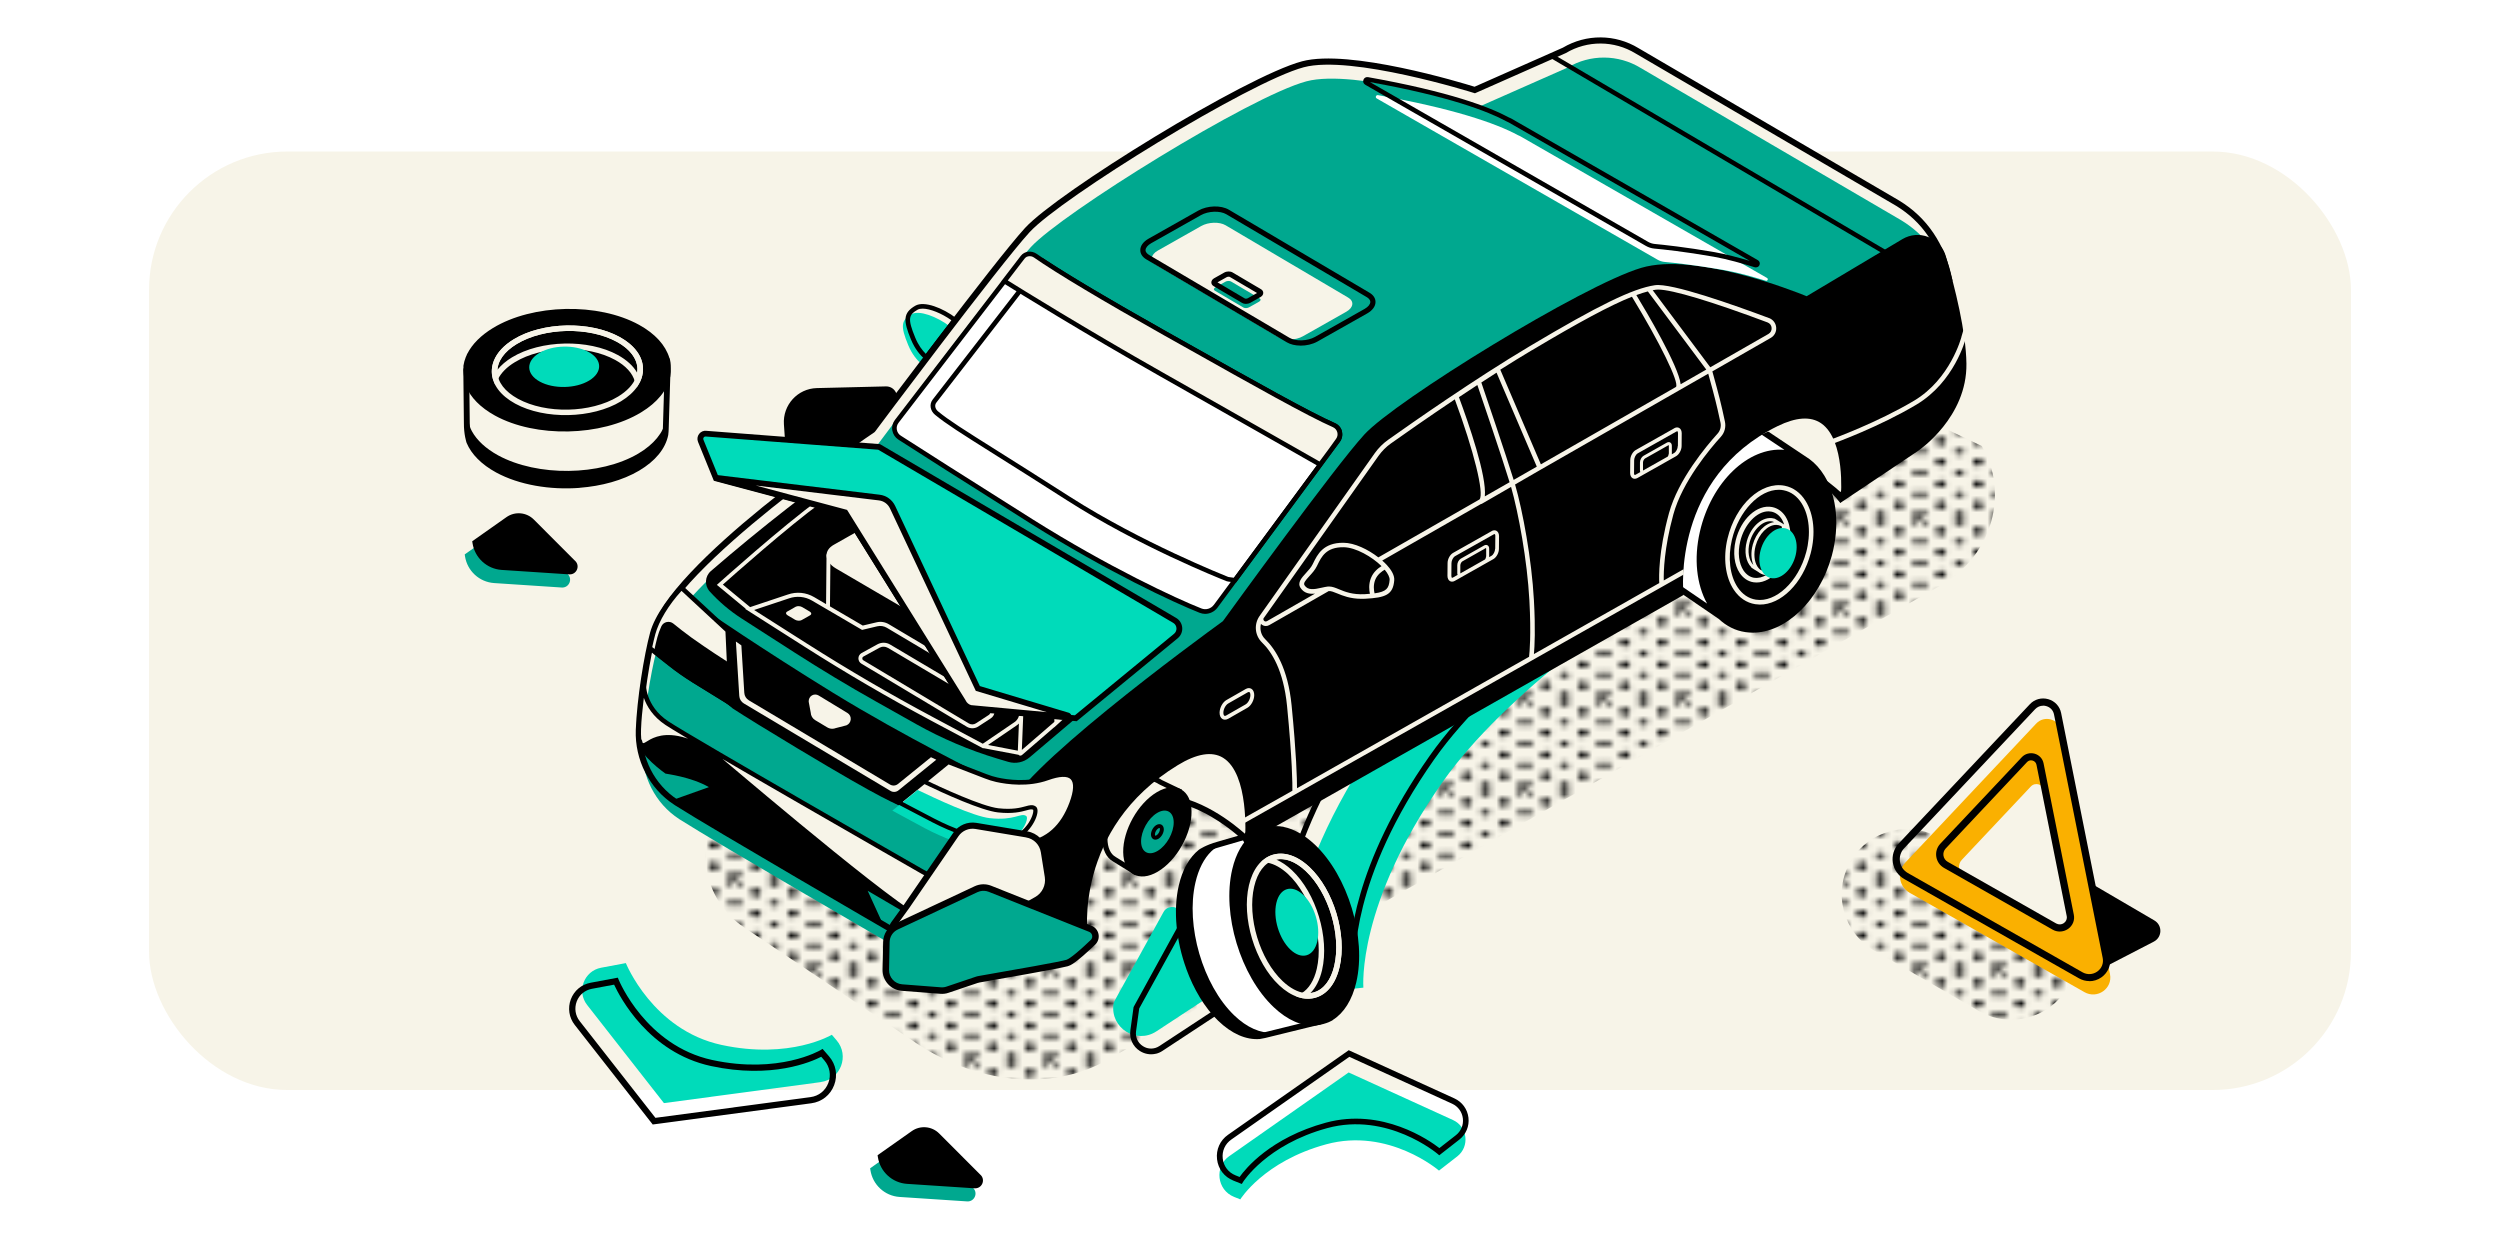 <?xml version="1.0" encoding="UTF-8"?>
<svg id="Layer_10" data-name="Layer 10" xmlns="http://www.w3.org/2000/svg" xmlns:xlink="http://www.w3.org/1999/xlink" viewBox="0 0 443 220">
  <defs>
    <style>
      .cls-1 {
        fill: none;
      }

      .cls-1, .cls-2, .cls-3, .cls-4, .cls-5, .cls-6, .cls-7, .cls-8 {
        stroke-width: 0px;
      }

      .cls-2 {
        fill: url(#Dot_Drop_Shadow_1);
      }

      .cls-4 {
        fill: #f7f4e8;
      }

      .cls-5 {
        fill: #fab000;
      }

      .cls-6 {
        fill: #fff;
      }

      .cls-7 {
        fill: #00a88f;
      }

      .cls-8 {
        fill: #00dbba;
      }
    </style>
    <pattern id="Dot_Drop_Shadow_1" data-name="Dot Drop Shadow 1" x="0" y="0" width="13.07" height="15.05" patternTransform="translate(-2179.33 -1635.71)" patternUnits="userSpaceOnUse" viewBox="0 0 13.07 15.05">
      <g>
        <rect class="cls-1" width="13.07" height="15.05"/>
        <path class="cls-3" d="m13.68,14.69c.34.2.34.52,0,.72-.34.2-.9.2-1.24,0-.34-.2-.34-.52,0-.72.34-.2.9-.2,1.24,0Z"/>
        <path class="cls-3" d="m7.14,14.69c.34.2.34.52,0,.72-.34.2-.9.2-1.24,0-.34-.2-.34-.52,0-.72.34-.2.9-.2,1.24,0Z"/>
        <path class="cls-3" d="m.61,14.69c.34.2.34.52,0,.72-.34.2-.9.2-1.24,0-.34-.2-.34-.52,0-.72.34-.2.9-.2,1.24,0Z"/>
        <g>
          <path class="cls-3" d="m13.71,14.69c.34.2.34.52,0,.72-.34.2-.9.2-1.24,0-.34-.2-.34-.52,0-.72.34-.2.9-.2,1.24,0Z"/>
          <path class="cls-3" d="m10.43,12.79c.34.2.34.52,0,.72-.34.2-.9.2-1.24,0-.34-.2-.34-.52,0-.72s.9-.2,1.24,0Z"/>
          <path class="cls-3" d="m13.68,10.91c.34.2.34.52,0,.72s-.9.2-1.24,0c-.34-.2-.34-.52,0-.72.34-.2.9-.2,1.24,0Z"/>
          <path class="cls-3" d="m10.43,9.03c.34.2.34.52,0,.72-.34.2-.9.2-1.24,0-.34-.2-.34-.52,0-.72.34-.2.9-.2,1.24,0Z"/>
          <path class="cls-3" d="m13.68,7.16c.34.2.34.52,0,.72-.34.2-.9.2-1.24,0-.34-.2-.34-.52,0-.72.34-.2.9-.2,1.24,0Z"/>
          <path class="cls-3" d="m10.43,5.28c.34.2.34.52,0,.72-.34.2-.9.2-1.24,0-.34-.2-.34-.52,0-.72.34-.2.9-.2,1.24,0Z"/>
          <path class="cls-3" d="m13.68,3.4c.34.2.34.52,0,.72-.34.2-.9.2-1.24,0-.34-.2-.34-.52,0-.72.34-.2.9-.2,1.24,0Z"/>
          <path class="cls-3" d="m10.43,1.52c.34.2.34.52,0,.72-.34.2-.9.2-1.24,0-.34-.2-.34-.52,0-.72.34-.2.9-.2,1.24,0Z"/>
          <path class="cls-3" d="m13.68-.36c.34.2.34.52,0,.72-.34.2-.9.2-1.24,0-.34-.2-.34-.52,0-.72.34-.2.9-.2,1.24,0Z"/>
        </g>
        <g>
          <path class="cls-3" d="m7.17,14.69c.34.2.34.52,0,.72-.34.2-.9.2-1.24,0-.34-.2-.34-.52,0-.72.34-.2.9-.2,1.24,0Z"/>
          <path class="cls-3" d="m10.43,12.81c.34.2.34.52,0,.72-.34.2-.9.2-1.24,0-.34-.2-.34-.52,0-.72.34-.2.9-.2,1.24,0Z"/>
          <path class="cls-3" d="m3.89,12.79c.34.2.34.52,0,.72-.34.2-.9.2-1.24,0-.34-.2-.34-.52,0-.72s.9-.2,1.24,0Z"/>
          <path class="cls-3" d="m7.14,10.91c.34.2.34.52,0,.72s-.9.2-1.24,0c-.34-.2-.34-.52,0-.72.34-.2.9-.2,1.24,0Z"/>
          <path class="cls-3" d="m10.4,9.03c.34.2.34.52,0,.72-.34.2-.9.2-1.24,0-.34-.2-.34-.52,0-.72.34-.2.9-.2,1.24,0Z"/>
          <path class="cls-3" d="m3.89,9.03c.34.2.34.52,0,.72-.34.2-.9.2-1.24,0-.34-.2-.34-.52,0-.72.34-.2.9-.2,1.24,0Z"/>
          <path class="cls-3" d="m7.14,7.16c.34.2.34.52,0,.72-.34.2-.9.2-1.24,0-.34-.2-.34-.52,0-.72.34-.2.9-.2,1.24,0Z"/>
          <path class="cls-3" d="m10.4,5.28c.34.2.34.52,0,.72-.34.2-.9.2-1.24,0-.34-.2-.34-.52,0-.72.34-.2.9-.2,1.24,0Z"/>
          <path class="cls-3" d="m3.89,5.28c.34.2.34.52,0,.72-.34.2-.9.2-1.24,0-.34-.2-.34-.52,0-.72.34-.2.9-.2,1.24,0Z"/>
          <path class="cls-3" d="m7.14,3.4c.34.2.34.52,0,.72-.34.2-.9.2-1.24,0-.34-.2-.34-.52,0-.72.34-.2.9-.2,1.24,0Z"/>
          <path class="cls-3" d="m10.4,1.52c.34.2.34.52,0,.72-.34.2-.9.2-1.24,0-.34-.2-.34-.52,0-.72.34-.2.9-.2,1.24,0Z"/>
          <path class="cls-3" d="m3.89,1.52c.34.2.34.52,0,.72-.34.2-.9.2-1.24,0-.34-.2-.34-.52,0-.72.34-.2.9-.2,1.24,0Z"/>
          <path class="cls-3" d="m7.14-.36c.34.2.34.52,0,.72-.34.2-.9.2-1.24,0-.34-.2-.34-.52,0-.72.34-.2.9-.2,1.24,0Z"/>
        </g>
        <g>
          <path class="cls-3" d="m.64,14.69c.34.2.34.52,0,.72-.34.2-.9.2-1.24,0-.34-.2-.34-.52,0-.72.34-.2.9-.2,1.24,0Z"/>
          <path class="cls-3" d="m3.89,12.81c.34.2.34.52,0,.72-.34.2-.9.2-1.24,0-.34-.2-.34-.52,0-.72.34-.2.9-.2,1.24,0Z"/>
          <path class="cls-3" d="m.61,10.91c.34.2.34.52,0,.72s-.9.2-1.24,0c-.34-.2-.34-.52,0-.72.34-.2.9-.2,1.24,0Z"/>
          <path class="cls-3" d="m3.86,9.03c.34.2.34.52,0,.72-.34.2-.9.2-1.24,0-.34-.2-.34-.52,0-.72.34-.2.9-.2,1.24,0Z"/>
          <path class="cls-3" d="m.61,7.16c.34.2.34.52,0,.72-.34.2-.9.2-1.24,0-.34-.2-.34-.52,0-.72.34-.2.9-.2,1.24,0Z"/>
          <path class="cls-3" d="m3.86,5.28c.34.2.34.52,0,.72-.34.2-.9.2-1.24,0-.34-.2-.34-.52,0-.72.34-.2.9-.2,1.24,0Z"/>
          <path class="cls-3" d="m.61,3.4c.34.2.34.52,0,.72-.34.2-.9.2-1.24,0-.34-.2-.34-.52,0-.72.34-.2.9-.2,1.24,0Z"/>
          <path class="cls-3" d="m3.86,1.52c.34.2.34.52,0,.72-.34.2-.9.2-1.24,0-.34-.2-.34-.52,0-.72.34-.2.9-.2,1.24,0Z"/>
          <path class="cls-3" d="m.61-.36C.95-.16.95.16.61.36c-.34.2-.9.2-1.24,0C-.98.16-.98-.16-.64-.36c.34-.2.9-.2,1.24,0Z"/>
        </g>
        <path class="cls-3" d="m13.71-.36c.34.2.34.52,0,.72-.34.2-.9.2-1.24,0-.34-.2-.34-.52,0-.72.34-.2.9-.2,1.24,0Z"/>
        <path class="cls-3" d="m7.17-.36c.34.2.34.52,0,.72-.34.2-.9.2-1.24,0-.34-.2-.34-.52,0-.72.34-.2.9-.2,1.24,0Z"/>
        <path class="cls-3" d="m.64-.36C.98-.16.98.16.64.36c-.34.2-.9.2-1.24,0C-.95.16-.95-.16-.61-.36c.34-.2.9-.2,1.24,0Z"/>
      </g>
    </pattern>
  </defs>
  <path class="cls-3" d="m259.97,79.72c.86,0,1.89.56,2.13,1.78l12.14,62.57c.17.87-.04,1.72-.59,2.38-.54.66-1.35,1.05-2.16,1.05-.48,0-.95-.13-1.39-.39l-43.57-25.5c-.91-.53-1.53-1.45-1.69-2.51-.16-1.07.16-2.14.89-2.93l32.69-35.75c.53-.58,1.13-.7,1.55-.7m1.47,54.03c1.12,0,2.18-.5,2.91-1.38.72-.87,1.01-2.02.79-3.15l-6.4-32.95c-.31-1.62-1.73-2.79-3.37-2.79-.96,0-1.85.4-2.51,1.11l-17.21,18.82c-.85.93-1.23,2.18-1.04,3.43.19,1.25.92,2.32,2,2.96l22.94,13.43c.58.34,1.23.52,1.89.52m-1.47-55.53c-.95,0-1.91.37-2.66,1.19l-32.69,35.75c-2.16,2.36-1.6,6.14,1.15,7.75l43.57,25.5c.7.41,1.44.6,2.15.6,2.53,0,4.78-2.35,4.22-5.22l-12.14-62.57c-.36-1.88-1.96-2.99-3.6-2.99h0Zm1.47,54.03c-.37,0-.76-.1-1.13-.31l-22.94-13.43c-1.45-.85-1.74-2.84-.61-4.08l17.21-18.82c.39-.43.9-.62,1.4-.63.86,0,1.7.58,1.9,1.57l6.4,32.95c.29,1.51-.89,2.75-2.22,2.75h0Z"/>
  <rect class="cls-4" x="26.41" y="26.85" width="390.18" height="166.3" rx="24.51" ry="24.51"/>
  <path class="cls-3" d="m228.94,101.35c7.66,0,7.67-11.91,0-11.91s-7.67,11.91,0,11.91h0Z"/>
  <path class="cls-2" d="m344.23,103.53l-147.88,84.2c-8.78,5.19-21.95,5.02-33.75-2.73l-30.76-20.68c-6.74-4.53-8.9-13.41-4.55-20.86,1.58-2.7,3.87-5.08,6.8-6.81l150.12-83.43c8.78-5.19,19.89-2.64,24.82,5.7l42.14,20.11c4.93,8.34,1.82,19.3-6.96,24.5Z"/>
  <path class="cls-2" d="m350.63,179.14l-18.51-10.69c-5.52-3.19-7.41-10.24-4.22-15.76h0c3.19-5.52,10.24-7.41,15.76-4.22l18.51,10.69c5.52,3.19,7.41,10.24,4.22,15.76h0c-3.19,5.52-10.24,7.41-15.76,4.22Z"/>
  <g>
    <path class="cls-7" d="m172.44,210.52l-7.34-7.35c-1.3-1.3-3.35-1.48-4.85-.42l-6.06,4.27.05.34c.4,2.59,2.54,4.56,5.16,4.74l11.98.79c1.28.08,1.98-1.46,1.07-2.37Z"/>
    <path class="cls-3" d="m173.76,208.2l-7.34-7.35c-1.3-1.3-3.35-1.48-4.85-.42l-6.06,4.27.05.34c.4,2.59,2.54,4.56,5.16,4.74l11.98.79c1.28.08,1.98-1.46,1.07-2.37Z"/>
    <g>
      <path class="cls-8" d="m145.43,191.75l-27.78,3.72-13.61-17.39c-1.91-2.44-.55-6.03,2.48-6.6l4.38-.82s4.76,11.87,16.95,14.5c12.19,2.63,19.55-1.8,19.55-1.8l.84.98c2.33,2.71.73,6.93-2.81,7.4Z"/>
      <path class="cls-3" d="m115.67,199.26l28.09-3.76c1.87-.25,3.38-1.45,4.05-3.21.67-1.76.33-3.67-.9-5.1l-1.15-1.33-.4.24c-.07.04-7.34,4.28-19.15,1.73-11.75-2.54-16.51-14.06-16.56-14.17l-.17-.42-4.82.9c-1.62.3-2.93,1.4-3.51,2.94-.58,1.54-.32,3.24.69,4.53l13.81,17.64Zm29.86-11.99l.55.64c.96,1.12,1.22,2.61.7,3.99-.52,1.38-1.71,2.32-3.17,2.51l-27.47,3.67-13.42-17.14c-.78-.99-.97-2.29-.53-3.47.44-1.18,1.45-2.02,2.68-2.25l3.95-.74c1,2.16,6.13,12.04,17.16,14.42,10.8,2.33,17.8-.75,19.54-1.64Z"/>
    </g>
    <g id="_5" data-name="5">
      <g>
        <path class="cls-8" d="m209.09,161.42l8.22,10.97c.6.81.4,1.96-.44,2.51l-11.96,7.86c-3.55,2.33-8.19-.61-7.6-4.82h0c.03-.21.1-.42.2-.6l8.66-15.72c.61-1.11,2.16-1.22,2.92-.2Z"/>
        <path class="cls-3" d="m204.82,186.73c.41-.1.81-.27,1.18-.52l17.18-11.3-11.75-15.69-10.56,19.23-.57,4.14c-.2,1.46.44,2.86,1.69,3.65.87.55,1.88.71,2.83.48Zm16.9-12.07l-16.28,10.7c-.89.59-2.01.6-2.91.02-.9-.57-1.37-1.58-1.22-2.64l.56-4.04,9.7-17.6,10.15,13.56Z"/>
      </g>
      <g>
        <path class="cls-4" d="m239.67,170.72c-.01-.15-1.16-14.83,14.08-36.49,10.91-15.49,33.53-31.44,47.25-40.25,6.27-4.03,8.3-12.26,4.62-18.76h0c-1.83,1.04-45.05,25.73-62.96,51.18-18.52,26.32-16.57,45.04-16.48,45.82l6.74-.79,6.74-.7Z"/>
        <path class="cls-8" d="m241.59,175c-.01-.15-1.16-14.83,14.08-36.49,10.91-15.49,33.53-31.44,47.25-40.25,6.27-4.03,8.3-12.26,4.62-18.76h0c-1.83,1.04-45.05,25.73-62.96,51.18-18.52,26.32-16.57,45.04-16.48,45.82l6.74-.79,6.75-.7Z"/>
        <path class="cls-3" d="m240.22,171.17l-.04-.5c-.01-.15-1.07-14.75,13.99-36.15,11-15.63,34.24-31.84,47.11-40.12,6.49-4.18,8.6-12.71,4.79-19.44l-.25-.44-.44.25c-1.84,1.04-45.17,25.81-63.12,51.33-18.63,26.47-16.66,45.38-16.57,46.17l.06.51,7.24-.85,7.24-.76Zm65.21-95.26c3.2,6.18,1.2,13.84-4.7,17.63-12.93,8.31-36.29,24.62-47.39,40.39-13.77,19.57-14.25,33.55-14.2,36.33l-6.27.65-6.22.73c-.22-3.23-.53-20.86,16.43-44.96,17.07-24.26,57.36-47.9,62.35-50.77Z"/>
      </g>
      <g>
        <g>
          <path class="cls-3" d="m215.85,149.64l8.76-2.54c.23-.07.47.07.54.3l9.29,32.61c.13.45-.14.91-.59,1.02l-9.34,2.29c-.08.02-.18.05-.27.07l-.16.04h0c-.28.06-.57.13-.91.18-2.25.16-4.67-.89-6.95-3.09-5.53-5.34-8.61-15.89-6.85-23.51.63-2.73,1.81-4.79,3.39-6.04,0,0,1.14-.79,3.1-1.32Z"/>
          <path class="cls-6" d="m218.32,149.03l2.06-.6c3.92-1.14,8.03,1.14,9.15,5.07l5.4,18.95c1.21,4.24-1.34,8.63-5.61,9.67l-2.35.58c-.08.02-.18.05-.27.07l-.16.04h0c-.28.06-.57.13-.91.18-2.25.16-4.67-.89-6.95-3.09-5.53-5.34-8.61-15.89-6.85-23.51.55-2.4,1.53-4.29,2.84-5.56.44-.43.96-.75,1.51-1.02.52-.25,1.25-.55,2.14-.79Z"/>
          <path class="cls-3" d="m210.2,171.66c1.31,3.61,3.26,6.9,5.66,9.22,2.38,2.29,4.91,3.41,7.34,3.24.4-.06.71-.12,1-.19l9.77-2.4c.35-.09.65-.31.83-.62.18-.32.23-.68.13-1.03l-9.29-32.61c-.07-.24-.23-.44-.45-.57-.22-.12-.48-.15-.72-.08l-8.75,2.54c-2.02.55-3.2,1.36-3.25,1.39-1.71,1.36-2.95,3.55-3.59,6.35-1.03,4.46-.44,9.91,1.33,14.77Zm14.55-24.07l9.2,32.56c.02.08.01.17-.03.24-.04.07-.11.13-.2.15l-9.77,2.41c-.25.06-.54.12-.86.17-2.09.15-4.36-.87-6.52-2.96-5.42-5.23-8.43-15.56-6.71-23.02.59-2.57,1.7-4.57,3.21-5.76h0s1.09-.74,2.92-1.23h0s8.75-2.54,8.75-2.54Z"/>
        </g>
        <path class="cls-3" d="m236.21,180.72s-.02.02-.04.04c0,0-.88.66-3.04.97-2.4.16-4.98-.94-7.41-3.24-5.91-5.57-9.22-16.53-7.37-24.44.66-2.83,1.91-4.97,3.59-6.27,0,0,1.22-.82,3.3-1.36.52-.06,1.04-.06,1.57,0,.1.01.2.04.3.05.01,0,.03,0,.04,0,0,0,.02,0,.02,0l.29.04v.02c1.83.37,3.7,1.42,5.5,3.11,5.91,5.57,9.22,16.53,7.37,24.44-.73,3.12-2.18,5.41-4.13,6.64Z"/>
        <g>
          <path class="cls-4" d="m227.54,151.29c-.69-.08-1.36-.02-2.01.17-2.05.62-3.55,2.54-4.22,5.42-1.34,5.73,1.05,13.67,5.34,17.7,2.15,2.02,4.46,2.8,6.51,2.18,2.05-.62,3.55-2.54,4.22-5.42,1.34-5.73-1.05-13.67-5.34-17.7-1.47-1.38-3.02-2.18-4.5-2.35Zm3.71,24.68c-1.28-.15-2.63-.86-3.95-2.1-4.06-3.82-6.33-11.34-5.06-16.77.59-2.53,1.85-4.2,3.56-4.71,1.7-.51,3.68.18,5.57,1.96,4.06,3.82,6.33,11.34,5.06,16.77-.59,2.53-1.85,4.2-3.56,4.71-.52.16-1.06.2-1.62.14Z"/>
          <path class="cls-4" d="m227.54,151.31c-1.1-.13-2.15.09-3.1.66l-.93.7,1.1.2c1.2.22,2.46.93,3.66,2.05,4.06,3.82,6.33,11.34,5.06,16.77-.48,2.05-1.41,3.54-2.69,4.31l-.97.58,1.13.31c3.16.56,5.65-1.56,6.58-5.54,1.34-5.73-1.05-13.67-5.34-17.7-1.46-1.37-3.02-2.17-4.5-2.34Zm-1.39,1.01c1.61-.34,3.46.36,5.23,2.03,4.06,3.82,6.33,11.34,5.06,16.77h0c-.67,2.86-2.24,4.62-4.23,4.85.95-.97,1.66-2.35,2.06-4.07,1.34-5.73-1.05-13.67-5.34-17.7-.89-.84-1.84-1.48-2.78-1.88Z"/>
          <path class="cls-8" d="m233.42,166.83c.63-2.68-.49-6.38-2.49-8.27-2-1.89-4.14-1.24-4.76,1.44-.63,2.68.49,6.38,2.49,8.27,2,1.89,4.14,1.24,4.76-1.44Z"/>
        </g>
      </g>
    </g>
    <g id="_2" data-name="2">
      <path class="cls-3" d="m156.98,68.47l-12.23.3c-3.42.08-6.07,3.01-5.84,6.42l.37,5.43c.17,2.51,2.87,4.01,5.09,2.82l9.84-5.29,4.42-6.7c.86-1.3-.1-3.02-1.65-2.98Z"/>
      <g>
        <g>
          <g>
            <path class="cls-4" d="m220.66,148.53s-12.05-11.94-21.78-5.04c-9.73,6.9-4.37-6.56-4.37-6.56l30.16-14.64,3.7,15.57-7.7,10.67Z"/>
            <path class="cls-3" d="m220.58,149.54l-.31-.63c-.12-.12-11.85-11.54-21.09-4.99-2.81,1.99-4.71,2.54-5.82,1.66-2.1-1.66.15-7.68.63-8.87l.08-.2.19-.09,30.77-14.93,3.91,16.47-8.36,11.57Zm-14.91-8.72c6.8.06,13.16,5.34,14.9,6.9l7.2-9.98-3.48-14.67-29.36,14.25c-1.02,2.65-1.95,6.59-.89,7.42.3.24,1.35.55,4.52-1.7,2.31-1.63,4.74-2.25,7.12-2.23Z"/>
          </g>
          <g>
            <g>
              <path class="cls-4" d="m204.42,149.06c.79-1.06,1.44-2.26,1.89-3.49l2.55-5.4-3.19-1.54c-.21-.17-.68-.39-.94-.49l.23.08h0c-.99-.4-2.27-.24-3.66.59-3.09,1.83-5.56,6.24-5.52,9.83.02,1.8.67,3.06,1.7,3.63l3.48,2.14,3.47-5.35Z"/>
              <path class="cls-3" d="m201.1,155.04l-3.86-2.38c-1.21-.68-1.89-2.11-1.92-4.02-.05-3.74,2.53-8.33,5.74-10.24,1.45-.86,2.88-1.08,4.04-.63h0s.01,0,.02.01v.02c.22.1.56.27.78.43l3.56,1.71-2.74,5.82c-.44,1.22-1.11,2.46-1.93,3.55l-3.7,5.72Zm2.77-16.57c-.71,0-1.51.24-2.34.73-2.96,1.76-5.33,5.99-5.29,9.43.02,1.57.54,2.72,1.46,3.23l3.11,1.91,3.24-5c.77-1.03,1.4-2.19,1.82-3.37l2.37-5.03-2.87-1.4c-.14-.11-.51-.3-.8-.42-.22-.06-.45-.1-.7-.1Z"/>
            </g>
            <path class="cls-3" d="m211.14,143.82c.05,3.89-2.62,8.65-5.97,10.63-3.34,1.98-6.09.44-6.14-3.45-.05-3.89,2.62-8.65,5.97-10.63,3.34-1.98,6.09-.44,6.14,3.45Z"/>
            <path class="cls-7" d="m207.98,145.7c.02,1.86-1.25,4.13-2.85,5.08-1.6.95-2.91.21-2.93-1.65-.02-1.86,1.25-4.13,2.85-5.08,1.6-.95,2.91-.21,2.93,1.65Z"/>
            <path class="cls-3" d="m204.73,148.79c-.13,0-.25-.03-.36-.09-.26-.15-.41-.44-.42-.81,0-.63.41-1.37.95-1.69.32-.19.65-.21.91-.07.26.15.41.44.42.81h0c0,.63-.41,1.37-.95,1.69-.18.11-.37.16-.55.16Zm.71-2.07s-.1.02-.18.06c-.33.2-.61.7-.61,1.09,0,.13.04.2.06.21.02.01.1,0,.22-.06.33-.2.61-.7.61-1.09h0c0-.13-.04-.2-.06-.21,0,0-.02,0-.03,0Z"/>
          </g>
          <g>
            <path class="cls-4" d="m326.21,88.01s-12.08-12.15-21.81-5.25c-9.73,6.9-4.38-6.56-4.38-6.56l30.16-14.64,3.7,15.57-7.67,10.88Z"/>
            <path class="cls-3" d="m326.11,89.14h0c-1.01-1.33-2.21-2.5-3.57-3.46-3.73-2.63-11.28-6.71-17.83-2.47-2.89,1.87-4.71,2.54-5.82,1.66-2.1-1.66.15-7.68.63-8.87l.08-.2.19-.09,30.77-14.93,3.91,16.46-8.36,11.9Zm-14.99-9.02c6.84.07,13.26,5.47,15.01,7.07l7.17-10.17-3.48-14.67-29.36,14.25c-1.02,2.65-1.95,6.59-.89,7.42.3.24,1.35.55,4.52-1.7,2.28-1.61,4.68-2.22,7.03-2.2Z"/>
          </g>
          <g>
            <path class="cls-6" d="m315.26,91.55l4.66-10.03-8.43-5.63c-.34-.27-.7-.51-1.08-.72l-.03-.02h0c-.68-.37-1.41-.65-2.2-.81-6.38-1.34-12.61,5.07-14.65,14.03-1.56,6.86-2.5,11.81,2.29,14.55h0s1.82,1.36,1.85,1.38l8.03,5.48,5.87-10.06c1.57-2.07,2.8-4.59,3.57-7.41.07-.25.07-.51.13-.76Z"/>
            <path class="cls-3" d="m323.27,84.28c-.74-1.21-1.64-2.2-2.66-2.95h0s-8.79-5.87-8.79-5.87c-.39-.31-.77-.56-1.19-.79-.74-.4-1.53-.69-2.35-.87-6.54-1.37-13.1,4.84-15.29,14.44-1.48,6.49-2.75,12.1,2.5,15.12.04.03.41.3.8.6.51.38,1.06.79,1.06.79l7.22,4.93c1.34,1.26,2.93,2.07,4.71,2.33.4.06.81.09,1.22.1,5.89.06,11.91-5.65,14.09-13.62,1.42-5.21.93-10.52-1.32-14.21Zm-26.32,18.81c-.43-.32-.82-.61-.87-.64-4.38-2.51-3.62-6.94-2.03-13.96,1.85-8.12,7.17-13.82,12.55-13.77.49,0,.97.06,1.46.16.72.15,1.41.4,2.08.78.33.18.66.4,1.04.7l5.02,3.35c-6.4-.56-12.97,5.69-14.99,14.55-1.08,4.74-.59,9.29,1.29,12.7l-4.54-3.1c-.06-.04-.56-.42-1.03-.76Z"/>
            <g>
              <path class="cls-4" d="m319.95,88.77c-.91-1.47-2.2-2.4-3.71-2.7-4.17-.81-8.7,3.37-10.12,9.35-.82,3.43-.4,6.84,1.12,9.1.95,1.42,2.26,2.3,3.78,2.54.27.04.53.06.8.07,3.76.04,7.61-3.75,9.02-9.04h0c.92-3.47.59-6.96-.89-9.32Zm.1,9.11h0c-1.38,5.18-5.37,8.94-8.91,8.38-1.29-.2-2.41-.96-3.23-2.19-1.39-2.08-1.77-5.24-1.01-8.46,1.2-5.05,4.88-8.86,8.34-8.82.28,0,.56.03.84.09,1.29.26,2.39,1.06,3.18,2.33,1.36,2.18,1.66,5.43.79,8.68Z"/>
              <path class="cls-4" d="m316.44,91.6c-.59-.95-1.42-1.55-2.41-1.75-2.68-.53-5.56,2.13-6.47,5.92-.51,2.17-.25,4.33.72,5.77.62.92,1.46,1.49,2.45,1.64.17.03.34.04.52.04,1.38.01,2.76-.79,3.87-2.09.9-.69,1.67-1.79,2.07-3.14h0c.35-1.17.38-2.35.09-3.33-.06-1.16-.33-2.23-.86-3.08Zm-3.7,9.75h0s1.19-.75,1.19-.75c.43-.31.83-.7,1.18-1.18l.48-.48c-.43.89-.98,1.66-1.6,2.25-.42.17-.85.24-1.25.17Zm3.74-5.5l-.16-1.97s.06.09.09.13c.09.58.13,1.19.07,1.84Zm-5.9.72c-.35,1.28-.28,2.55.12,3.55-.82-.84-1.09-2.43-.65-4.06.64-2.34,2.5-4.01,4.06-3.65.07.02.14.05.2.08l.06.03c-1.6.2-3.19,1.82-3.8,4.06Zm.83,3.81c-.57-.91-.69-2.29-.31-3.67.58-2.14,2.18-3.71,3.64-3.7.14,0,.28.02.42.05.13.03.26.08.38.13l.18.11s0,0,.01,0l.36,4.36-1.37,1.38-.03.03c-.32.44-.68.8-1.06,1.07l-1.49.94-.26-.16c-.17-.15-.33-.32-.47-.54Zm-.55,2.01c-.76-.12-1.41-.57-1.9-1.29-.84-1.26-1.07-3.17-.6-5.13.73-3.07,2.95-5.38,5.02-5.36.17,0,.33.02.5.05.76.15,1.41.63,1.87,1.38.17.27.29.58.4.9l-1.05-.65c-.11-.08-.23-.16-.33-.21l-.36-.2-.02.03s-.1-.04-.15-.05c-1.87-.43-3.98,1.38-4.7,4.04-.5,1.86-.19,3.65.81,4.63l-.02.05.3.18c.11.08.26.19.39.25l.55.34c.32.26.68.44,1.08.52.11.02.23.03.34.03-.69.39-1.42.59-2.12.48Z"/>
            </g>
            <path class="cls-8" d="m318.09,98.75c-.71,2.37-2.6,4-4.25,3.69-1.67-.32-2.52-2.53-1.85-4.98.68-2.5,2.66-4.24,4.38-3.84,1.7.39,2.45,2.71,1.72,5.14Z"/>
          </g>
          <path class="cls-8" d="m163.24,64.49c1.64-2.16,3.37-4.42,5.08-6.65-2.33-1.78-5.48-2.92-6.78-2.17-1.9,1.09-1.99,2.12-.61,5.47.69,1.67,1.56,2.63,2.31,3.34Z"/>
          <path class="cls-4" d="m175.26,171.17c-8.46-.08-16.79-5.36-17.15-5.59-.3-.17-31.91-18.52-38.26-22.58l-.19-.13c-4.37-2.84-6.96-7.91-6.77-13.23.2-5.43,1.47-13.28,2.53-17.21,3.32-12.31,36.73-34.85,39.04-36.39,1.24-1.66,22.08-29.53,27.4-35.34,5.8-6.33,39.08-26.88,49.1-29.54,8.4-2.23,28.22,3.78,30.56,4.51l15.64-6.92c4.16-2.46,9.3-2.43,13.43.09l46.19,27.01c4.95,3.02,8.1,7.7,9.38,13.92l.05.22-11.2,16.59-.14.06-85.81,39.11-63.35,40.16c-.17,2.93-1.74,25.23-10.23,25.25-.07,0-.15,0-.22,0Z"/>
          <path class="cls-7" d="m277.81,11.96l-15.86,7.01s-21.77-6.87-30.45-4.56c-9.98,2.66-43.34,23.39-48.84,29.38-5.49,6-27.42,35.37-27.42,35.37,0,0-35.54,23.71-38.9,36.14-1.09,4.04-2.32,11.91-2.51,17.09-.19,5.1,2.25,9.97,6.52,12.75.06.04.13.08.19.12,6.42,4.1,38.26,22.58,38.26,22.58,0,0,8.6,5.51,17.08,5.5,8.48-.01,9.7-25.01,9.7-25.01l96.34-73.97,53.12-5.48,10.99-16.28c-1.51-7.36-5.47-11.33-9.12-13.56l-46.2-27.01c-3.96-2.41-8.92-2.44-12.9-.07Z"/>
          <path class="cls-3" d="m175.03,170.86c-8.46-.08-16.79-5.36-17.15-5.59-.3-.17-31.91-18.52-38.26-22.57l-.19-.13c-4.37-2.84-6.96-7.91-6.77-13.23.2-5.43,1.47-13.28,2.53-17.21,3.32-12.31,36.73-34.85,39.04-36.39,1.24-1.66,22.08-29.53,27.4-35.34,5.8-6.33,39.08-26.88,49.1-29.54,8.4-2.23,28.22,3.78,30.56,4.51l15.64-6.92c4.16-2.46,9.3-2.43,13.43.09l46.19,27.01c4.95,3.02,8.1,7.7,9.38,13.92l.05.22-11.2,16.59-.14.06-85.81,39.11-63.35,40.16c-.17,2.93-1.74,25.23-10.23,25.25-.07,0-.15,0-.22,0Zm-54.82-29.07c6.33,4.04,37.92,22.38,38.24,22.56.1.07,8.45,5.35,16.6,5.43.07,0,.14,0,.21,0,6.53,0,8.83-17.68,9.16-24.5v-.28s.25-.15.25-.15l63.65-40.34,85.74-39.08,10.78-15.96c-1.25-5.8-4.21-10.17-8.83-12.99l-46.19-27.01c-3.81-2.32-8.53-2.34-12.35-.07l-.06.03-16.05,7.1-.19-.06c-.22-.07-21.72-6.8-30.15-4.55-9.61,2.56-43,23.14-48.58,29.23-5.41,5.91-27.16,35.03-27.38,35.33l-.13.13c-.35.24-35.41,23.74-38.67,35.83-1.02,3.79-2.3,11.69-2.49,16.97-.18,4.94,2.22,9.64,6.28,12.28l-.11.58.29-.46Z"/>
          <path class="cls-3" d="m164.16,63.94l-.33-.31c-.74-.69-1.68-1.71-2.41-3.48-1.36-3.3-1.45-4.7.78-5.98,1.56-.9,4.9.41,7.23,2.2l.33.25-.25.32c-1.71,2.23-3.43,4.48-5.08,6.64l-.27.36Zm-.66-9.25c-.36,0-.67.06-.89.18-1.6.92-1.82,1.6-.43,4.96.57,1.38,1.25,2.24,1.89,2.89,1.48-1.94,3.02-3.96,4.55-5.95-1.76-1.26-3.81-2.07-5.12-2.08Z"/>
          <g>
            <path class="cls-6" d="m158.91,74.66l22.33-29.07c.55-.71,1.52-.77,2.26-.26,3.35,2.35,11.1,7.08,23,13.76,12.16,6.83,24.89,14.08,29.9,16.26,1.05.46,1.39,1.77.71,2.69l-21.7,29.4c-.62.83-1.71,1.14-2.67.76-4.31-1.7-16.47-7.33-30-15.84-12.31-7.74-20.06-12.71-23.34-14.82-.98-.63-1.21-1.96-.5-2.88Z"/>
            <path class="cls-3" d="m219.03,103.24l-.23-.03c-1.24-.14-1.39-.2-1.47-.23-1.57-.62-15.67-6.27-28.16-14.26-5.46-3.49-9.58-6.09-12.77-8.09-6.23-3.92-8.8-5.55-10.71-7.13-.87-.72-1.05-1.87-.43-2.68l19.46-25.13.32.21c4.31,2.86,12,7.42,21.65,12.84l4.61,2.59c10.75,6.05,20.9,11.76,25.26,13.66.61.27,1.06.79,1.23,1.43.17.65.04,1.33-.36,1.87l-18.41,24.94Zm-34.11-56.44l-19,24.54c-.4.52-.15,1.18.3,1.55,1.86,1.55,4.43,3.16,10.62,7.06,3.18,2,7.31,4.6,12.77,8.09,12.63,8.08,27.4,13.94,28.02,14.19.02,0,.19.05,1.02.15l18.13-24.56c.25-.34.34-.77.23-1.17-.11-.4-.39-.73-.77-.9h0c-4.4-1.91-14.57-7.64-25.33-13.69l-4.61-2.59c-9.44-5.3-17.01-9.78-21.39-12.67Z"/>
            <path class="cls-4" d="m236.38,75.35c-5.01-2.18-17.74-9.44-29.9-16.26-11.9-6.68-19.65-11.41-23-13.76-.73-.52-1.71-.45-2.26.26l-3.24,4.22h0s12.34,7.77,27.83,16.54c15.5,8.77,28.16,15.99,28.16,15.99l.64-.85,2.48-3.44c.68-.92.34-2.23-.71-2.69Z"/>
            <path class="cls-3" d="m237.8,76.41c-.17-.64-.62-1.17-1.23-1.43-4.36-1.9-14.52-7.61-25.27-13.66l-4.6-2.58c-10.82-6.08-19.19-11.08-22.97-13.74-.47-.33-1.01-.46-1.52-.4-.51.06-.99.3-1.33.74l-3.51,4.57h.02s-18.81,24.5-18.81,24.5c-.41.53-.58,1.22-.46,1.88.12.66.5,1.24,1.06,1.6,3.53,2.27,11.25,7.21,23.34,14.82,13.52,8.51,25.58,14.11,30.06,15.88.31.12.63.18.95.19.84,0,1.66-.38,2.19-1.08l18.32-24.82h0s.89-1.22.89-1.22l2.48-3.36c.4-.54.53-1.22.36-1.87Zm-3.97,5.38c-2.07-1.18-13.78-7.85-27.83-15.81-13.78-7.8-25.18-14.88-27.42-16.28l2.98-3.88c.11-.14.25-.25.4-.33,0,0,.02,0,.03,0,.13-.06.27-.08.41-.09.11,0,.22,0,.33.03.02,0,.04,0,.05,0,.15.04.3.11.45.21,3.8,2.67,12.19,7.69,23.03,13.78l4.6,2.58c10.77,6.06,20.94,11.78,25.34,13.7.38.17.66.49.77.9.11.41.03.83-.23,1.18l-1.29,1.79-1.63,2.2Zm-18.75,25.4c-.5.68-1.4.94-2.19.63-4.46-1.76-16.46-7.33-29.93-15.81-12.09-7.61-19.81-12.55-23.34-14.81-.38-.24-.62-.61-.7-1.05-.08-.44.03-.88.31-1.24l18.86-24.55c2,1.25,13.52,8.42,27.51,16.34,13.93,7.88,25.53,14.5,27.74,15.76l-18.26,24.74Z"/>
          </g>
          <g>
            <path class="cls-3" d="m344.8,45.39c-.45-1.56-1.58-2.79-3.1-3.39-1.52-.6-3.19-.46-4.59.37l-16.97,10.12c-2.41-.98-19.82-7.84-29.3-5.03-10.39,3.08-43.6,23.55-49.08,29.54-5.31,5.8-23.94,31.53-25.06,33.07-4.17,3.03-37.6,27.45-38.14,33.86-1.98,23.48-10.23,24.8-10.31,24.8l-2.36.25,2.23.8c.23.08,3.11,1.08,7.58,1.12,4.39.04,10.32-.84,16.76-4.41l.33-.18-.05-.37c-.03-.19-2.55-19.06,15.94-30.34,3.38-2.07,6.09-2.51,8.03-1.33,4.69,2.86,3.93,14.14,3.93,14.26l-.07,1.01,77.46-43.94.31-.18-.04-.36c-.02-.2-2.02-20.4,16.69-29.55,3.27-1.6,5.87-1.77,7.72-.5,4.33,2.99,3.5,12.88,3.49,12.98l-.1,1.13,13.72-9.18c.36-.24,8.76-6.04,8.63-15.5-.07-5.65-2.03-13.49-3.66-19.07Z"/>
            <g>
              <path class="cls-4" d="m313.49,56.37c-6.31-2.36-17.33-6.27-20.24-5.83-3.91.58-9.94,3.52-22.22,10.83-9.81,5.85-20.79,13.54-25.06,16.57-.91.65-1.7,1.44-2.35,2.35l-20.31,28.7s0,0,0,.01c-1.15,1.48-1.01,3.56.32,4.85,1.68,1.62,3.8,4.88,4.43,11.2.95,9.69.97,14.08.95,15.07l-8.58,4.84.19.83,77.77-44-.07-.92-3.5,1.99c-.04-1.52.06-5.7,1.7-11.71,1.58-5.77,6.42-11.56,8.43-13.77.65-.72.91-1.71.71-2.66-.14-.66-.32-1.46-.49-2.23-.5-2.24-1.46-5.66-1.74-6.68l.12-.07h0s10.22-5.86,10.22-5.86c.66-.38,1.04-1.09.97-1.85-.06-.76-.55-1.4-1.26-1.67Zm-21.49-4.73l10.35,13.85-4.54,2.6c-.35-3.23-6.1-12.91-7.85-15.8.74-.27,1.41-.49,2.04-.65Zm-20.55,10.43c8.37-4.99,13.88-7.96,17.73-9.49,4.98,8.18,8.39,15.16,7.81,15.98l-23.95,13.72-7.19-16.77c1.87-1.19,3.76-2.35,5.6-3.45Zm-6.26,3.97l7.13,16.65-4.1,2.35c-1.43-4.64-5.1-15.4-5.73-17.26.91-.59,1.82-1.18,2.69-1.74Zm-3.4,2.19c.8,2.35,4.37,12.82,5.71,17.22l-4.39,2.51c.38-3.58-2.86-12.93-4.59-17.58,1.11-.74,2.2-1.46,3.26-2.15Zm-37.82,41.24l20.31-28.7c.6-.84,1.32-1.57,2.15-2.16,2.27-1.62,6.47-4.56,11.36-7.84,3.38,9.13,5.25,16.72,4.38,17.73l-17.93,10.27c-1.81-1.41-4.22-2.58-6.17-2.59-3.61-.03-4.63,2.09-5.38,3.63l-.09.18c-.27.56-.74,1.07-1.19,1.56-.77.84-1.56,1.7-.96,2.62.64.98,1.62,1.12,2.57,1.02l-8.52,4.88c-.27.15-.46-.02-.52-.08-.05-.06-.21-.27-.03-.52Zm18.95-7.01c-.43,1.1-.3,2.16-.17,2.76-.29.02-.58.05-.92.07-2.16.11-3.5-.43-4.56-.87-.62-.26-1.17-.48-1.72-.49-.07,0-.15,0-.22,0-.35.04-.72.12-1.12.21-1.41.33-2.46.48-3.05-.43-.23-.36.1-.79.87-1.63.47-.51,1-1.09,1.32-1.76l.09-.18c.73-1.5,1.55-3.2,4.64-3.17,2.16.02,5.05,1.7,6.73,3.35-.57.34-1.45,1.02-1.88,2.12Zm2.45-1.51c.58.7.9,1.35.87,1.81-.12,1.48-.54,2.09-2.67,2.38-.11-.47-.26-1.42.11-2.38.38-.98,1.25-1.56,1.69-1.81Zm25.57,15.44l-41.11,23.28c0-1.59-.1-5.96-.96-14.69-.65-6.57-2.9-9.99-4.67-11.71-.75-.72-1-1.76-.76-2.72.24.25.54.38.86.38.21,0,.43-.05.63-.17l10.52-6.02c.41-.04.91.17,1.52.42.97.4,2.26.93,4.21.95.23,0,.46,0,.71-.01,3.64-.19,4.97-.71,5.17-3.28.08-.97-.68-2.01-1.32-2.71-.24-.26-.52-.52-.81-.78l17.55-10.05.02.04,5.26-3.04c1.32,4.64,2.86,13,3.25,20.13.33,6.08.03,9.22-.06,9.99Zm33.44-43.72c.17.76.35,1.57.49,2.22.15.69-.04,1.42-.52,1.95-2.04,2.26-6.98,8.16-8.61,14.1-1.87,6.83-1.78,11.27-1.72,12.38l-22.21,12.58c.12-1.33.29-4.37,0-9.54-.4-7.29-1.99-15.86-3.34-20.51l4.36-2.52,24.56-14.07h0s0,0,0,0l5.31-3.04c.34,1.21,1.21,4.35,1.68,6.44Zm8.98-13.49l-10.3,5.9-10.2-13.65c.17-.03.34-.07.51-.09.13-.02.29-.03.47-.03,2.51.02,9.46,2.11,19.36,5.82.42.16.7.52.73.97.04.45-.18.85-.57,1.08Z"/>
              <path class="cls-4" d="m222.25,123.18c0-.52-.18-.93-.51-1.13-.3-.17-.65-.16-1.01.05l-3.41,1.95c-.67.38-1.2,1.36-1.21,2.24,0,.52.18.93.51,1.12.13.08.28.12.43.12.19,0,.38-.05.58-.16l3.41-1.95c.67-.38,1.2-1.36,1.21-2.24Zm-1.55,1.65l-3.41,1.95c-.08.04-.23.12-.33.05-.09-.05-.18-.22-.18-.53,0-.63.4-1.39.87-1.65l3.41-1.95c.06-.03.15-.08.24-.08.03,0,.07,0,.09.02.09.05.18.22.18.54,0,.63-.4,1.39-.87,1.65Z"/>
              <path class="cls-4" d="m264.33,94.11l-6.84,3.86c-.55.31-.98,1.1-.98,1.81l-.02,2.25c0,.43.16.78.44.94.11.07.24.1.37.1.16,0,.33-.04.49-.14l6.84-3.86c.54-.31.98-1.1.98-1.81l.02-2.25c0-.43-.16-.78-.44-.94-.25-.15-.57-.13-.86.03Zm-1,4.51c0,.18-.08.37-.18.51l-4.38,2.48s-.01-.05,0-.09v-1.36c.01-.28.2-.59.37-.69l4.18-2.37s.03.06.03.16v1.36Zm1.6-1.36c0,.46-.3,1.04-.64,1.23l-.43.24s.01-.07.02-.11v-1.36c.01-.29-.09-.52-.29-.63-.17-.1-.38-.09-.59.02l-4.14,2.34c-.36.2-.63.7-.63,1.15v1.36c-.01.14.01.26.06.37l-.83.47c-.08.04-.15.06-.18.04-.04-.02-.1-.12-.1-.35l.02-2.25c0-.46.3-1.04.64-1.23l6.84-3.86c.06-.03.11-.05.15-.05.01,0,.03,0,.04,0,.04.02.11.12.1.35l-.02,2.25Z"/>
              <path class="cls-4" d="m296.7,75.88l-6.84,3.86c-.55.31-.98,1.1-.98,1.81l-.02,2.25c0,.43.16.78.44.94.11.07.24.1.37.1.16,0,.33-.04.49-.14l6.84-3.86c.54-.31.98-1.1.98-1.81l.02-2.25c0-.43-.16-.78-.44-.94-.25-.15-.56-.13-.86.03Zm-1,4.52c0,.18-.08.37-.18.51l-4.38,2.47s-.01-.05,0-.09v-1.36c.01-.28.2-.59.36-.69l4.19-2.37s.03.06.03.16v1.36Zm1.6-1.36c0,.46-.3,1.04-.64,1.23l-.43.24s.02-.07.02-.11v-1.36c.01-.29-.09-.52-.29-.63-.17-.1-.38-.09-.59.02l-4.14,2.34c-.35.2-.62.7-.63,1.15v1.36c-.01.14.01.26.06.37l-.83.47c-.08.04-.15.06-.18.04-.04-.02-.11-.12-.1-.35l.02-2.25c0-.46.3-1.04.64-1.23l6.84-3.86c.06-.03.11-.05.15-.05.01,0,.03,0,.04,0,.04.02.1.12.1.35l-.02,2.25Z"/>
              <path class="cls-4" d="m347.57,59.7c-.02.07-1.95,7.46-8.39,11.3-6.55,3.9-14.38,6.74-14.45,6.77l.27.77c.07-.03,7.98-2.89,14.59-6.84,6.72-4.01,8.68-11.48,8.76-11.8l-.41-1.5-.38,1.3Z"/>
            </g>
          </g>
          <polygon class="cls-3" points="333.95 45.12 274.75 10.27 275.16 9.57 334.36 44.42 333.95 45.12"/>
          <g>
            <path class="cls-6" d="m243.95,17.44l49.7,28.54c.42.25.88.4,1.37.44,1.55.14,5.46.56,10.56,1.45,2.4.42,5.29,1.25,7.32,1.88.31.1.5-.34.21-.5l-43.7-25.1c-.13-.08-.27-.12-.41-.19-4.03-2.18-11.76-4.78-24.82-7.1-.35-.06-.54.4-.23.58Z"/>
            <path class="cls-3" d="m311.14,47.39c-.07,0-.13-.01-.2-.03-2-.62-4.88-1.45-7.27-1.87-5.12-.9-9.07-1.31-10.52-1.44-.54-.05-1.06-.22-1.54-.5l-49.7-28.54c-.31-.18-.44-.54-.31-.87.12-.34.45-.53.82-.47,14.48,2.58,21.56,5.31,24.95,7.14.05.03.11.05.16.07.09.04.17.07.26.12l43.7,25.1c.31.18.43.54.29.87-.11.26-.36.41-.62.41ZM242.78,14.56l49.24,28.28c.38.22.78.35,1.2.39,1.47.14,5.44.55,10.59,1.45,2.01.35,4.36.99,6.25,1.55l-42.69-24.52c-.06-.03-.11-.06-.17-.08-.08-.03-.15-.07-.23-.11-3.3-1.79-10.17-4.44-24.2-6.97Z"/>
          </g>
          <path class="cls-3" d="m174.52,137.54c-.14-.07-14.14-6.94-26.89-14.77-12.33-7.58-22.53-14.58-22.64-14.65l-1.2-.82,2.55,15.35,3.5,2.89q3.39,2.21,11.42,7.04c16.81,10.09,16.3,9.16,20.32,11.27l2.32,1.04,11.87-6.72-1.26-.62Z"/>
          <path class="cls-4" d="m159.25,142.15l8.77-7.16,6.64,2.57c.64.25,1.3.46,1.98.61,1.88.42,5.53.92,9-.31,4.95-1.77,5.72.56,4.27,4.48-1.44,3.92-3.99,6.62-8.02,7.18-1.12.16-2.56.08-4.05-.11-4.28-.55-8.42-1.94-12.25-3.93l-6.34-3.32Z"/>
          <path class="cls-4" d="m115.71,112.28c-.2.73-.4,1.6-.6,2.54l3.52,2.77c1.38,1.08,2.82,2.09,4.31,3.01l6.58,4.07-.59-12.93-8.21-7.61c-2.64,2.77-4.4,5.88-5.01,8.15Z"/>
          <g>
            <path class="cls-3" d="m180.37,150.01c-.76,0-1.62-.07-2.58-.2-4.18-.54-8.35-1.87-12.39-3.97l-6.89-3.61,9.43-7.7,6.87,2.65c.67.26,1.3.45,1.92.59,1.83.41,5.39.9,8.77-.3,2.38-.85,3.95-.84,4.82.04.87.88.86,2.55-.03,4.97-1.62,4.39-4.43,6.9-8.35,7.45-.46.06-.98.09-1.57.09Zm-20.39-7.93l5.79,3.04c3.95,2.05,8.02,3.36,12.11,3.88,1.64.21,2.96.25,3.94.11,3.6-.5,6.19-2.83,7.7-6.92.76-2.06.83-3.48.21-4.11-.6-.61-1.98-.55-3.97.16-3.57,1.28-7.31.75-9.22.33-.66-.15-1.32-.35-2.03-.63l-6.42-2.48-8.11,6.62Z"/>
            <path class="cls-3" d="m129.97,125.42l-7.24-4.47c-1.5-.92-2.96-1.95-4.34-3.04l-3.72-2.93.05-.25c.21-.98.41-1.85.61-2.56.69-2.55,2.65-5.74,5.11-8.33l.28-.29,8.63,8,.63,13.87Zm-14.4-10.76l3.33,2.61c1.36,1.07,2.8,2.07,4.27,2.98l5.93,3.66-.55-11.99-7.79-7.22c-2.24,2.44-4.01,5.35-4.64,7.68h0c-.17.64-.36,1.41-.54,2.27Z"/>
          </g>
          <path class="cls-4" d="m182.81,160.18v-1.18c.02-1.08-.88-1.94-1.96-1.87-1.14.08-2.88.17-5.49.26-6.76.24-12.16-3.07-12.16-3.07,0,0-40.74-23.32-45.05-26.18-4.31-2.86-4.12-7.15-4.12-7.15,0,0-.12.65-.22,1.57-.32,2.87-.53,4.35-.62,6.69-.02.63,0,1.26.05,1.87.09.12.16.22.17.32.29,2.19,7.29,4.61,7.29,4.61,0,0,33.72,21.62,42.11,26.68,5.57,3.36,11.32,2.91,15.42,2.54,2.8-.25,4.53-2.29,4.56-5.1Z"/>
          <path class="cls-7" d="m180.29,162.87c-.41.94-1.38,1.42-2.17,1.07-.78-.35-1.08-1.39-.67-2.32.41-.94,1.38-1.42,2.17-1.07.78.35,1.08,1.39.67,2.32Z"/>
          <g>
            <path class="cls-3" d="m182.51,157.33c-.46-.43-1.06-.66-1.69-.61-1.42.09-3.26.18-5.48.26-6.52.23-11.88-2.98-11.94-3.02-.41-.23-40.77-23.34-45.02-26.17-4.05-2.7-3.95-6.63-3.94-6.79l-.81-.09s-.12.67-.22,1.6l-.17,1.56c-.22,1.9-.37,3.27-.44,5.16-.02.64,0,1.29.05,1.92v.12s.09.1.09.1c.07.08.08.12.08.12.32,2.34,4.68,5.44,4.9,5.59.09.05,4.52.56,7.7,2.4l-6.41,2.28,37.28,22.07-2.74-5.99c3.85,2.25,7.04,4.12,8.87,5.23,3.72,2.24,7.52,2.82,10.8,2.85,1.81.02,3.46-.13,4.86-.26,2.97-.27,4.9-2.42,4.93-5.5v-1.18c.02-.63-.24-1.24-.7-1.67Zm-.12,2.84c-.02,2.67-1.63,4.47-4.19,4.69-3.84.34-9.63.86-15.18-2.48-8.3-5-36.4-29.17-36.73-29.36-9.94-6.1-12.26.02-12.48-1.63-.02-.14-.07-.27-.18-.42-.05-.57-.06-1.14-.04-1.71.07-1.86.22-3.15.44-5.1l.06-.5c.52,1.49,1.6,3.32,3.83,4.8,4.27,2.84,44.66,25.96,45.06,26.19.22.14,5.6,3.38,12.39,3.13,2.22-.08,4.07-.17,5.5-.26.4-.03.79.11,1.08.39.3.28.46.66.45,1.07v1.18Z"/>
            <path class="cls-3" d="m179.8,159.12c-.43-.19-.92-.2-1.39-.02-.57.22-1.04.69-1.31,1.29-.5,1.14-.11,2.43.87,2.86.22.1.45.14.68.15.81,0,1.63-.54,2.02-1.43.27-.6.29-1.27.07-1.84-.18-.47-.52-.83-.95-1.02Zm.13,2.53h0c-.32.73-1.05,1.12-1.63.87-.58-.25-.78-1.06-.46-1.79.18-.41.49-.72.86-.86.11-.04.25-.08.4-.08.12,0,.24.02.36.08.3.13.44.38.52.57.14.37.12.81-.06,1.22Z"/>
          </g>
          <g>
            <path class="cls-8" d="m181.81,144.57c-.95-.59-2.04.89-6.4.41-2.98-.33-9.61-3.47-12.81-5l-4.48,3.66,5.78,3.13c3.34,1.74,6.31,2.88,10.01,3.54,5.56.97,8.86-5.14,7.91-5.73Z"/>
            <path class="cls-3" d="m177.07,149.53c-.37,0-.75-.04-1.14-.11-3.63-.65-7.23-1.9-10.72-3.71l-6.84-3.58,5.1-4.16.21.1c3,1.44,10.3,4.83,13.26,5.16,2.48.27,3.87-.1,4.78-.35.72-.2,1.24-.34,1.77,0,.45.28.48,1.01.1,2.02-.76,2-3.07,4.67-6.52,4.64Zm-17.37-7.54l5.84,3.06c3.42,1.78,6.96,3.01,10.51,3.64,3.64.64,5.69-2.05,6.23-2.89.78-1.21.89-2.14.79-2.31-.25-.14-.54-.07-1.17.1-.97.26-2.44.66-5.06.37-2.9-.32-9.48-3.3-13.28-5.13l-3.86,3.15Z"/>
          </g>
          <path class="cls-3" d="m130.18,125.53l-7.42-4.58c-1.01-.64-2.58-1.73-3.12-2.14l-3.83-3.01.05-.23c.22-1.02.43-1.91.63-2.66.16-.59.39-1.23.69-1.9.18-.4.52-.68.94-.78.43-.1.87,0,1.21.28.71.58,2.09,1.68,3.24,2.5,3,2.13,5.53,3.75,6.89,4.62l.36.23.35,7.69Z"/>
          <path class="cls-4" d="m147.48,129.14c-.31,0-.63-.09-.91-.26l-2.12-1.27c-.47-.28-.77-.78-.79-1.34l-.36-1.93c-.02-.49.2-.89.57-1.11.37-.22.83-.21,1.19.01l5.11,3.1c.4.24.62.68.58,1.15-.04.46-.33.86-.76,1.04l-1.9.49c-.19.08-.4.12-.62.12Z"/>
          <path class="cls-4" d="m157.8,140.15l-25.99-15.5c-.47-.28-.78-.78-.81-1.33l-.6-9.64.97.68.52,8.41c.03.55.34,1.05.81,1.33l25.01,14.92c.45.27,1.01.23,1.41-.1l5.85-4.74.94.44-6.7,5.43c-.4.33-.97.37-1.41.1Z"/>
          <g>
            <g>
              <path class="cls-7" d="m228.26,60.26l-24.89-14.69c-1.27-.75-1.1-2.04.38-2.87l8.8-4.97c1.48-.84,3.71-.91,4.98-.16l24.89,14.69c1.27.75,1.1,2.04-.38,2.87l-8.8,4.97c-1.48.84-3.71.91-4.98.16Z"/>
              <path class="cls-4" d="m226.55,59.72l-21.71-12.81c-1.11-.65-.96-1.78.33-2.51l7.67-4.34c1.29-.73,3.24-.79,4.34-.14l21.71,12.81c1.11.65.96,1.78-.33,2.51l-7.67,4.34c-1.29.73-3.24.79-4.34.14Z"/>
              <path class="cls-3" d="m230.42,61.24c-.89,0-1.74-.2-2.39-.58l-24.89-14.69c-.7-.41-1.09-1-1.08-1.66,0-.76.54-1.49,1.47-2.02l8.8-4.97c1.63-.92,4.03-.99,5.44-.15l24.89,14.69c.7.41,1.09,1,1.08,1.66,0,.76-.54,1.49-1.47,2.02l-8.8,4.97c-.89.5-1.99.75-3.05.74Zm-1.92-1.38c1.12.66,3.19.59,4.52-.16l8.8-4.97c.62-.35.99-.81,1-1.22,0-.4-.34-.68-.62-.85l-24.89-14.69c-1.12-.66-3.19-.59-4.52.16l-8.8,4.97c-.62.35-.99.81-1,1.22,0,.4.34.68.62.85l24.89,14.69Z"/>
            </g>
            <g>
              <path class="cls-7" d="m220.32,54.49l-5.05-2.98c-.26-.15-.22-.41.08-.58l1.79-1.01c.3-.17.75-.18,1.01-.03l5.05,2.98c.26.15.22.41-.08.58l-1.79,1.01c-.3.17-.75.18-1.01.03Z"/>
              <path class="cls-3" d="m220.77,53.85c-.25,0-.48-.06-.67-.17l-5.05-2.98c-.26-.15-.4-.39-.4-.66,0-.29.18-.55.49-.73l1.79-1.01c.44-.25,1.08-.26,1.47-.03l5.05,2.98c.26.15.4.39.4.66,0,.29-.18.55-.49.73l-1.79,1.01c-.24.13-.53.2-.8.2Zm-.2-.97c.09.06.37.07.55-.04l1.63-.92-4.83-2.85c-.09-.05-.37-.06-.55.04l-1.63.92,4.83,2.85Z"/>
            </g>
          </g>
          <g id="_1" data-name="1">
            <path class="cls-3" d="m125.75,104.79h0c1.67,1.85,3.58,3.47,5.67,4.81l9.3,5.98c4.75,3.05,9.59,5.97,14.51,8.73l7.11,4c4.56,2.56,9.4,4.62,14.41,6.12l1.91.57c1.31.39,2.73.1,3.78-.79l13.59-11.53,12.41-9.78c.88-.7.77-2.07-.21-2.62l-18.98-10.55c-6.71-3.73-13.29-7.68-19.74-11.84l-12.97-8.37c-.87-.56-2-.54-2.85.05h0c-9.6,6.74-18.85,13.95-27.72,21.62h0c-1.07.92-1.17,2.55-.22,3.6Z"/>
            <g>
              <g>
                <path class="cls-4" d="m175.51,124.75l-17.78-10.54c-.68-.41-1.54-.42-2.24-.04l-2.82,1.55c-.34.19-.55.54-.56.93,0,.39.19.75.53.95l18.68,11.18c.29.18.62.26.96.27.37,0,.74-.1,1.05-.3l2.24-1.46c.44-.28.69-.76.68-1.29-.01-.52-.28-.99-.73-1.26Zm-.33,1.96l-2.24,1.46c-.38.25-.88.26-1.27.02l-18.68-11.18c-.17-.1-.19-.27-.19-.34,0-.07.02-.24.2-.33l2.82-1.55c.24-.13.5-.2.77-.19.27,0,.54.08.78.22l17.78,10.54c.24.14.38.39.39.67,0,.28-.13.54-.36.69Z"/>
                <path class="cls-4" d="m143.47,108.36l-1.32-.78c-.34-.2-.86-.23-1.16-.06l-1.5.85c-.3.17-.26.47.08.67l1.32.78c.34.2.86.23,1.16.06l1.5-.85c.3-.17.26-.47-.08-.67Z"/>
                <path class="cls-4" d="m176.39,107.89c-.43-.25-.98-.22-1.55.1-1.05.6-1.89,2.01-1.9,3.22,0,.65.23,1.15.66,1.41.18.11.39.16.61.17.29,0,.61-.09.94-.27,1.05-.6,1.89-2.01,1.9-3.22,0-.65-.23-1.15-.66-1.41Zm-1.58,4.02c-.34.19-.65.23-.85.11-.2-.12-.32-.41-.32-.8,0-.95.72-2.15,1.55-2.62.21-.12.41-.18.59-.18.1,0,.19.02.27.07.2.12.32.41.32.8,0,.95-.72,2.15-1.54,2.62Z"/>
                <polygon class="cls-4" points="178.42 110.34 178.47 103.27 177.78 103.26 177.72 110.33 178.42 110.34"/>
                <polygon class="cls-4" points="178.39 113.6 177.69 113.6 177.67 116.37 181.23 118.69 181.61 118.11 178.37 115.99 178.39 113.6"/>
                <path class="cls-4" d="m204.83,110.65l-12.31-6.96s-.01,0-.02,0h0s-4.29-2.07-12.43-6.88c-8.16-4.81-24.24-14.89-24.4-14.99l-.17-.11-.18.1s-3.74,2.04-10.22,6.73c-6.47,4.69-17.66,14.73-17.77,14.83l-.3.27,5.12,4.23-.1.03,10.57,6.73c7.27,4.63,14.81,9.03,22.4,13.08l9.19,4.9.05-.04,6.23,1.18s.07.08.11.1c.06.03.13.04.19.05.11,0,.22-.04.31-.11l5.71-4.93v.03s13.02-11.89,13.02-11.89l5.16-3.97c.38-.29.59-.75.55-1.23-.03-.48-.3-.91-.72-1.14Zm-24.47,22.37l-5.29-1.01,4.98-3.4c.18-.11.35-.25.5-.4l-.19,4.8Zm.26-6.6c-.03.66-.37,1.26-.95,1.61l-5.52,3.76-8.82-4.71c-7.58-4.04-15.1-8.43-22.36-13.05l-9.34-5.94,6.18-2.06c1.35-.47,2.84-.33,4.07.39l8.88,5.2,2.69-.64c.59-.14,1.19-.04,1.71.27l22.53,13.4c.57.36.92.97.93,1.64v.12Zm-6.08-6.62l-.8.5-3.92-2.33.25-.15c1.38-.81,3.1-.82,4.47-.01.34.22.55.59.54,1s-.21.78-.55.99Zm.54.45v.84s-.67-.39-.67-.39l.5-.31c.06-.04.11-.09.17-.14Zm11.92-11.75v.06s0,.03,0,.04c0,0,0,0,0,0l-.17,19.32-5.76,4.97.26-6.5s0-.05,0-.07c0-.01,0-.02,0-.04v-.02s0,0,0,0c-.02-.91-.48-1.74-1.26-2.22l-4.29-2.56.02-2.69h0s0,0,0,0c0-.65-.32-1.24-.88-1.59-1.6-.94-3.59-.93-5.19,0l-.58.34-11.62-6.91c-.67-.41-1.47-.54-2.23-.35l-2.42.57-5.81-3.4.09-9.21h-.7s-.08,8.81-.08,8.81l-2.13-1.25c-1.41-.83-3.11-.99-4.65-.45l-6.68,2.23-4.83-3.99c1.83-1.63,11.57-10.28,17.41-14.52,5.64-4.09,9.16-6.13,9.96-6.58,1.77,1.11,16.54,10.35,24.24,14.89,5.33,3.15,8.99,5.11,10.91,6.11-.19.06-.38.15-.56.27l-.89.59c-1.39.93-2.2,2.47-2.17,4.13h0Zm.53,18.8l.15-16.37c.42.72,1.03,1.33,1.79,1.76l7.84,4.49c.31.18.65.27,1,.29l-10.77,9.83Zm17.05-14.82l-5.17,3.98c-.51.39-1.2.44-1.76.12l-7.84-4.49c-1.27-.72-2.05-2.03-2.11-3.49v-.09s0,0,0,0c-.02-1.44.67-2.76,1.87-3.56l.89-.59c.28-.19.61-.28.93-.28.27,0,.54.07.79.21,0,0,.02.01.03.01l12.3,6.95c.22.12.35.34.37.59.02.25-.09.48-.28.63Z"/>
              </g>
              <path class="cls-4" d="m176.81,100.87l-14.48-8.47.61-.34c.37-.21.57-.52.58-.87,0-.4-.26-.78-.72-1.06l-2.6-1.53c-.78-.46-1.93-.51-2.63-.12l-2.95,1.67c-.37.21-.57.52-.58.87,0,.4.26.78.72,1.06l.42.25-7.46,4.22c-.81.46-1.25,1.11-1.26,1.84,0,.86.6,1.71,1.67,2.34l14.58,8.53c1.04.61,2.38.94,3.66.95,1.07.01,2.09-.2,2.86-.63l7.99-4.51c.81-.46,1.25-1.11,1.26-1.84,0-.86-.6-1.71-1.67-2.34Zm-22.08-9.85c0-.13.14-.22.22-.27l2.95-1.67c.21-.12.51-.18.82-.18.39,0,.8.1,1.12.29l2.6,1.53c.28.17.38.34.38.45,0,.13-.14.22-.22.27l-1.01.57c-1.82-.81-4.15-.85-5.69-.09l-.78-.46c-.28-.17-.38-.34-.38-.45Zm8.51,7.55l-3.34,1.89c-.67.38-1.82.32-2.58-.13l-2.94-1.73c-.76-.45-.84-1.12-.17-1.49l3.34-1.89c.67-.38,1.82-.32,2.58.13l2.94,1.73c.76.45.84,1.12.17,1.49Z"/>
              <path class="cls-3" d="m162.24,92.42c-.2-.12-.42-.22-.64-.32l-1.94,1.1c-.48.27-1.37.22-1.94-.11l-1.81-1.07c-.06.03-.13.05-.19.09l-.53.3,2.18,1.29c.42.25.95.38,1.46.38.43,0,.85-.08,1.17-.26l2.34-1.33-.1-.06Z"/>
              <path class="cls-3" d="m176.68,123.76h0c-.4-.64-.21-1.48.41-1.89l3.07-2.03c.74-.46,1.31-1.21,1.42-2.07.15-1.14-.37-2.21-1.32-2.8l-4.47-2.74c-.66-.4-.86-1.26-.46-1.91h0c.4-.66,1.26-.86,1.91-.46l4.32,2.65c1.47.9,2.55,2.39,2.78,4.1.3,2.24-.72,4.36-2.59,5.52l-3.12,2.06c-.65.43-1.54.24-1.95-.43Z"/>
              <path class="cls-4" d="m177.86,124.77c-.12,0-.24-.01-.36-.04-.46-.1-.85-.38-1.11-.78h0c-.5-.81-.27-1.85.52-2.37l3.07-2.03c.71-.44,1.17-1.11,1.27-1.83.13-.99-.31-1.93-1.16-2.45l-4.47-2.74c-.82-.5-1.08-1.57-.58-2.39.24-.4.62-.67,1.08-.78.45-.11.92-.03,1.31.21l4.32,2.65c1.64,1,2.71,2.59,2.94,4.36.31,2.37-.74,4.61-2.75,5.86l-3.11,2.06c-.29.19-.63.29-.97.29Zm-1.32-14.77c-.36,0-.7.17-.9.5-.14.24-.19.52-.12.79.06.27.23.5.47.65l4.47,2.74c1.09.67,1.65,1.87,1.48,3.14-.13.93-.7,1.77-1.58,2.32l-3.06,2.03c-.47.31-.61.94-.31,1.42h0c.15.24.39.41.66.47.28.06.56,0,.8-.15l3.12-2.06c1.78-1.11,2.71-3.09,2.44-5.18-.21-1.56-1.16-2.96-2.62-3.85l-4.32-2.65c-.17-.1-.35-.15-.53-.15Z"/>
            </g>
            <path class="cls-7" d="m161.67,87.4l-1.92-1.13c-.5-.29-1.25-.33-1.69-.09l-2.18,1.23c-.43.25-.38.68.11.98l1.92,1.13c.5.29,1.25.33,1.69.09l2.18-1.23c.43-.25.38-.68-.11-.98Z"/>
          </g>
        </g>
        <g>
          <g>
            <path class="cls-8" d="m190.63,127.28l-18.46-1.71c-.63-.14-1.16-.57-1.42-1.16l-20.87-33.51-23.01-6.14-2.7-6.65c-.27-.65.27-1.35.97-1.26l30.64,2.35,52.37,30.74c1.02.6,1.13,2.03.22,2.78l-17.74,14.57Z"/>
            <path class="cls-3" d="m190.79,127.8l.16-.13,17.74-14.57c.56-.46.86-1.16.8-1.88-.06-.72-.46-1.37-1.09-1.73l-52.47-30.79-30.76-2.36c-.49-.06-.97.14-1.29.55-.31.41-.38.94-.19,1.41l2.8,6.89,23.06,6.15,20.76,33.33c.29.67.96,1.22,1.74,1.39l18.73,1.74Zm-35.17-48.11l52.27,30.68c.34.2.55.54.58.93.03.39-.13.76-.43,1.01l-17.57,14.44-18.25-1.69c-.41-.1-.81-.42-1-.86l-21.01-33.74-.19-.05-22.76-6.07-2.61-6.42c-.08-.2.01-.35.05-.41.04-.06.17-.18.38-.16l30.55,2.34Z"/>
          </g>
          <g>
            <path class="cls-4" d="m170.64,124.29l-20.87-33.51-23.01-6.14,29.03,3.51c1.04.13,1.94.78,2.38,1.72l15.1,32.11,15.97,4.79c.15.05.11.27-.05.26l-17.14-1.59c-.63-.14-1.16-.57-1.42-1.16Z"/>
            <path class="cls-3" d="m189.36,127.54c.24-.06.43-.25.48-.5.06-.33-.13-.64-.45-.74l-15.76-4.73-15-31.9c-.52-1.11-1.56-1.87-2.78-2.01l-29.03-3.51-.19,1,22.82,6.08,20.74,33.31c.33.72.99,1.25,1.76,1.42l17.2,1.6c.07,0,.14,0,.21-.01Zm-55.46-41.51l21.83,2.64c.87.1,1.61.64,1.98,1.43l15.2,32.32,12.57,3.77-13.38-1.24c-.41-.1-.81-.42-1-.86l-.03-.06-20.97-33.68-.19-.05-16-4.27Z"/>
          </g>
        </g>
      </g>
    </g>
    <g>
      <g>
        <path class="cls-4" d="m181.93,147.85l-9-1.5c-1.37-.23-2.74.36-3.52,1.5l-8.76,12.77-2.23,3.09c-.9,1.24-.18,3,1.33,3.26l6.34,1.08c1.13.19,2.28,0,3.28-.57l14.35-8.06c1.45-.81,2.24-2.45,1.98-4.09l-.7-4.4c-.25-1.58-1.48-2.82-3.06-3.08Z"/>
        <path class="cls-3" d="m168.34,168.49c.45-.12.88-.29,1.28-.52l14.35-8.06c1.64-.92,2.55-2.79,2.25-4.66l-.7-4.4c-.29-1.81-1.7-3.24-3.51-3.54l-9-1.5c-1.57-.26-3.17.42-4.07,1.73l-8.76,12.77-2.23,3.08c-.53.74-.65,1.69-.3,2.53.35.85,1.09,1.44,1.99,1.59l6.34,1.08c.78.14,1.59.1,2.35-.11Zm13.5-20.09c1.34.22,2.39,1.28,2.6,2.63l.7,4.4c.22,1.41-.46,2.83-1.7,3.52l-14.35,8.06c-.89.5-1.92.67-2.92.5l-6.34-1.08c-.52-.09-.95-.44-1.15-.93-.2-.49-.14-1.04.17-1.47l2.24-3.09,8.76-12.78c.66-.96,1.83-1.46,2.98-1.27l9,1.5Z"/>
      </g>
      <g>
        <path class="cls-7" d="m173.05,173.63c.15-.05.3-.09.46-.12,1.86-.32,14.36-2.5,15.66-2.9.87-.27,3.01-2.21,4.51-3.64.76-.73.51-2-.47-2.39l-17.79-7.09c-.79-.32-1.68-.29-2.45.07l-14.12,6.62c-1.07.5-1.75,1.56-1.78,2.74l-.1,4.91c-.03,1.64,1.22,3.03,2.86,3.16l6.85.53c.41.03.83-.02,1.23-.15l5.16-1.74Z"/>
        <path class="cls-3" d="m189.22,171.2s.08-.02.11-.03c.29-.09,1.17-.36,4.74-3.78.5-.48.72-1.17.59-1.85-.13-.68-.6-1.24-1.24-1.5l-17.79-7.09c-.94-.37-1.99-.34-2.91.09l-14.12,6.62c-1.27.6-2.08,1.84-2.11,3.25l-.1,4.91c-.04,1.95,1.45,3.6,3.39,3.75l6.85.53c.49.04.98-.01,1.45-.18l5.16-1.74c.12-.04.24-.07.37-.09,3.28-.57,13.91-2.43,15.62-2.88Zm-15.6-13.26c.52-.14,1.08-.11,1.58.09l17.79,7.09c.28.11.48.35.54.65.06.3-.03.58-.25.79-3.13,3-4.07,3.44-4.28,3.51-1,.32-9.01,1.74-15.59,2.88-.19.03-.36.08-.54.14l-5.16,1.74c-.32.11-.66.15-1,.12l-6.85-.53c-1.33-.1-2.35-1.23-2.32-2.57l.1-4.91c.02-.96.57-1.82,1.45-2.23l14.12-6.62c.13-.06.27-.11.42-.15Z"/>
      </g>
    </g>
    <path class="cls-7" d="m100.6,101.74l-7.34-7.35c-1.3-1.3-3.35-1.48-4.85-.42l-6.06,4.27.05.34c.4,2.59,2.54,4.56,5.16,4.74l11.98.79c1.28.08,1.98-1.46,1.07-2.37Z"/>
    <path class="cls-3" d="m101.93,99.41l-7.34-7.35c-1.3-1.3-3.35-1.48-4.85-.42l-6.06,4.27.05.34c.4,2.59,2.54,4.56,5.16,4.74l11.98.79c1.28.08,1.98-1.46,1.07-2.37Z"/>
    <g>
      <g>
        <path class="cls-3" d="m82.72,74.9l-.1-9.27c0-.24.19-.44.44-.45l34.39-.22c.47,0,.85.39.84.86l-.3,9.78c0,.09,0,.18,0,.28v.17h0c-.01.29-.03.59-.07.94-.45,2.25-2.14,4.33-4.91,5.97-6.73,3.97-17.87,4.1-24.83.31-2.49-1.36-4.19-3.08-4.99-4.97,0,0-.46-1.34-.45-3.4Z"/>
        <path class="cls-4" d="m82.8,72.32l-.02-2.18c-.05-4.16,3.29-7.56,7.45-7.58l19.99-.13c4.47-.03,8.07,3.66,7.93,8.13l-.07,2.46c0,.09,0,.18,0,.28v.17h0c-.01.29-.03.59-.07.94-.45,2.25-2.14,4.33-4.91,5.97-6.73,3.97-17.87,4.1-24.83.31-2.19-1.2-3.77-2.67-4.66-4.3-.3-.54-.48-1.14-.58-1.75-.1-.58-.2-1.37-.19-2.31Z"/>
        <path class="cls-3" d="m102.7,86.44c3.88-.3,7.62-1.31,10.55-3.04,2.89-1.71,4.67-3.89,5.16-6.31.05-.41.07-.73.08-1.03l.31-10.23c.01-.37-.13-.72-.38-.98-.26-.27-.6-.41-.97-.41l-34.4.22c-.25,0-.5.1-.68.29-.18.18-.28.43-.27.68l.1,9.27c-.02,2.12.46,3.51.48,3.57.86,2.05,2.67,3.85,5.23,5.25,4.08,2.22,9.57,3.13,14.8,2.73Zm-19.57-20.82l34.32-.14c.09,0,.17.03.23.09.06.06.09.14.09.23l-.31,10.23c-.01.26-.03.56-.07.89-.42,2.09-2.04,4.03-4.66,5.58-6.58,3.89-17.5,4.02-24.32.3-2.35-1.28-4-2.91-4.76-4.71h0s-.42-1.27-.41-3.19h0s-.1-9.28-.1-9.28Z"/>
      </g>
      <path class="cls-3" d="m118.63,63.42s.02.03.02.04c0,0,.41,1.04.12,3.24-.49,2.39-2.27,4.62-5.18,6.38-7.05,4.28-18.66,4.53-25.88.56-2.58-1.42-4.34-3.23-5.15-5.23,0,0-.47-1.42-.44-3.6.08-.52.22-1.04.42-1.54.04-.09.09-.19.13-.28,0-.01.01-.03.02-.04,0,0,0-.02,0-.02l.11-.27h.02c.86-1.69,2.4-3.24,4.54-4.54,7.05-4.28,18.66-4.53,25.88-.56,2.85,1.57,4.69,3.61,5.37,5.86Z"/>
      <g>
        <path class="cls-4" d="m87.52,63.89c-.26.65-.39,1.33-.38,2.02.05,2.18,1.52,4.17,4.15,5.61,5.23,2.87,13.64,2.69,18.75-.41,2.56-1.56,3.95-3.61,3.9-5.79-.05-2.18-1.52-4.17-4.15-5.61-5.23-2.87-13.64-2.69-18.75.41-1.75,1.06-2.95,2.36-3.52,3.77Zm25.13,3.08c-.49,1.21-1.56,2.35-3.12,3.3-4.84,2.94-12.8,3.11-17.76.39-2.31-1.27-3.6-2.96-3.64-4.77-.04-1.81,1.18-3.56,3.43-4.92,4.84-2.94,12.8-3.11,17.76-.39,2.31,1.27,3.6,2.96,3.64,4.77.01.55-.09,1.1-.31,1.63Z"/>
        <path class="cls-4" d="m87.53,63.9c-.42,1.04-.5,2.13-.2,3.21l.43,1.1.49-1.02c.54-1.12,1.57-2.16,3-3.02,4.84-2.94,12.8-3.11,17.76-.39,1.87,1.03,3.08,2.35,3.48,3.81l.31,1.1.61-1.02c1.4-2.94.02-5.96-3.62-7.96-5.23-2.87-13.64-2.69-18.75.41-1.74,1.06-2.94,2.37-3.51,3.78Zm.61,1.64c.1-1.67,1.29-3.29,3.41-4.58,4.84-2.94,12.8-3.11,17.76-.39h0c2.61,1.43,3.9,3.45,3.59,5.47-.69-1.2-1.85-2.26-3.42-3.13-5.23-2.87-13.64-2.69-18.75.41-1.07.65-1.94,1.4-2.59,2.21Z"/>
        <path class="cls-8" d="m104.3,62.37c-2.45-1.34-6.37-1.26-8.76.19-2.39,1.45-2.34,3.72.11,5.06,2.45,1.34,6.37,1.26,8.76-.19,2.39-1.45,2.34-3.72-.11-5.06Z"/>
      </g>
    </g>
    <g>
      <path class="cls-8" d="m217.84,204.86l21.14-14.82,18.49,8.43c2.59,1.18,3,4.69.76,6.44l-3.24,2.52s-8.91-7.68-19.99-4.66c-11.08,3.02-15.22,9.76-15.22,9.76l-1.1-.44c-3.05-1.22-3.53-5.35-.84-7.24Z"/>
      <path class="cls-3" d="m238.99,186.1l-21.38,14.98c-1.42.99-2.15,2.62-1.95,4.34.2,1.72,1.28,3.14,2.89,3.78l1.5.6.22-.36c.04-.07,4.19-6.61,14.92-9.54,10.68-2.91,19.44,4.48,19.53,4.55l.31.27,3.56-2.78c1.19-.93,1.8-2.39,1.62-3.89-.18-1.51-1.11-2.78-2.48-3.41l-18.75-8.55Zm-19.34,22.46l-.72-.29c-1.26-.5-2.1-1.61-2.26-2.96-.16-1.35.41-2.62,1.53-3.39l20.9-14.65,18.22,8.31c1.05.48,1.76,1.45,1.9,2.61.14,1.15-.33,2.26-1.24,2.97l-2.92,2.28c-1.73-1.34-10.11-7.23-20.13-4.5-9.81,2.68-14.24,8.16-15.28,9.63Z"/>
    </g>
  </g>
  <g id="_3" data-name="3">
    <path class="cls-3" d="m373.13,171.27l8.52-4.41c1.51-.78,1.57-2.9.1-3.76l-11.08-6.48-3.14,11.69,5.6,2.95Z"/>
    <g>
      <path class="cls-5" d="m365.26,129.45l8.63,43.17c.51,2.54-2.25,4.48-4.52,3.19l-30.95-17.59c-1.95-1.11-2.35-3.72-.82-5.35l23.22-24.66c1.44-1.53,4.03-.8,4.44,1.24Z"/>
      <path class="cls-3" d="m370.23,173.87c.75,0,1.5-.23,2.15-.69,1.19-.84,1.76-2.25,1.48-3.67l-8.63-43.17c-.24-1.18-1.11-2.12-2.29-2.45-1.18-.33-2.42.01-3.25.9l-23.22,24.66c-.86.92-1.25,2.15-1.06,3.39.19,1.24.93,2.31,2.03,2.93l30.95,17.59c.58.33,1.22.49,1.85.49Zm-8.19-48.83c.18,0,.37.02.55.08.72.2,1.24.75,1.38,1.48l8.63,43.17c.18.93-.18,1.84-.97,2.39-.78.55-1.78.6-2.61.13l-30.95-17.59c-.76-.43-1.27-1.17-1.4-2.03-.13-.86.14-1.71.73-2.34l23.22-24.66c.38-.4.88-.62,1.41-.62Z"/>
    </g>
    <g>
      <path class="cls-4" d="m362.2,140.03l4.54,22.73c.27,1.34-1.19,2.36-2.38,1.68l-16.3-9.26c-1.03-.58-1.24-1.96-.43-2.82l12.23-12.99c.76-.81,2.12-.42,2.34.65Z"/>
      <path class="cls-3" d="m364.99,165.07c.52,0,1.03-.16,1.48-.47.82-.58,1.21-1.54,1.01-2.52l-5.36-26.82h0c-.16-.82-.77-1.48-1.59-1.71-.82-.22-1.69.01-2.27.63l-14.43,15.32c-.59.62-.85,1.47-.72,2.31.13.84.63,1.57,1.38,1.99l19.23,10.93c.4.23.84.34,1.27.34Zm-5.09-30.34c.09,0,.18.01.27.04.36.1.61.37.69.73h0s5.36,26.82,5.36,26.82c.1.49-.09.96-.5,1.25-.41.29-.92.31-1.36.07l-19.23-10.93c-.41-.23-.68-.63-.75-1.09-.07-.46.07-.92.39-1.26l14.42-15.32c.19-.2.44-.31.7-.31Z"/>
    </g>
  </g>
</svg>